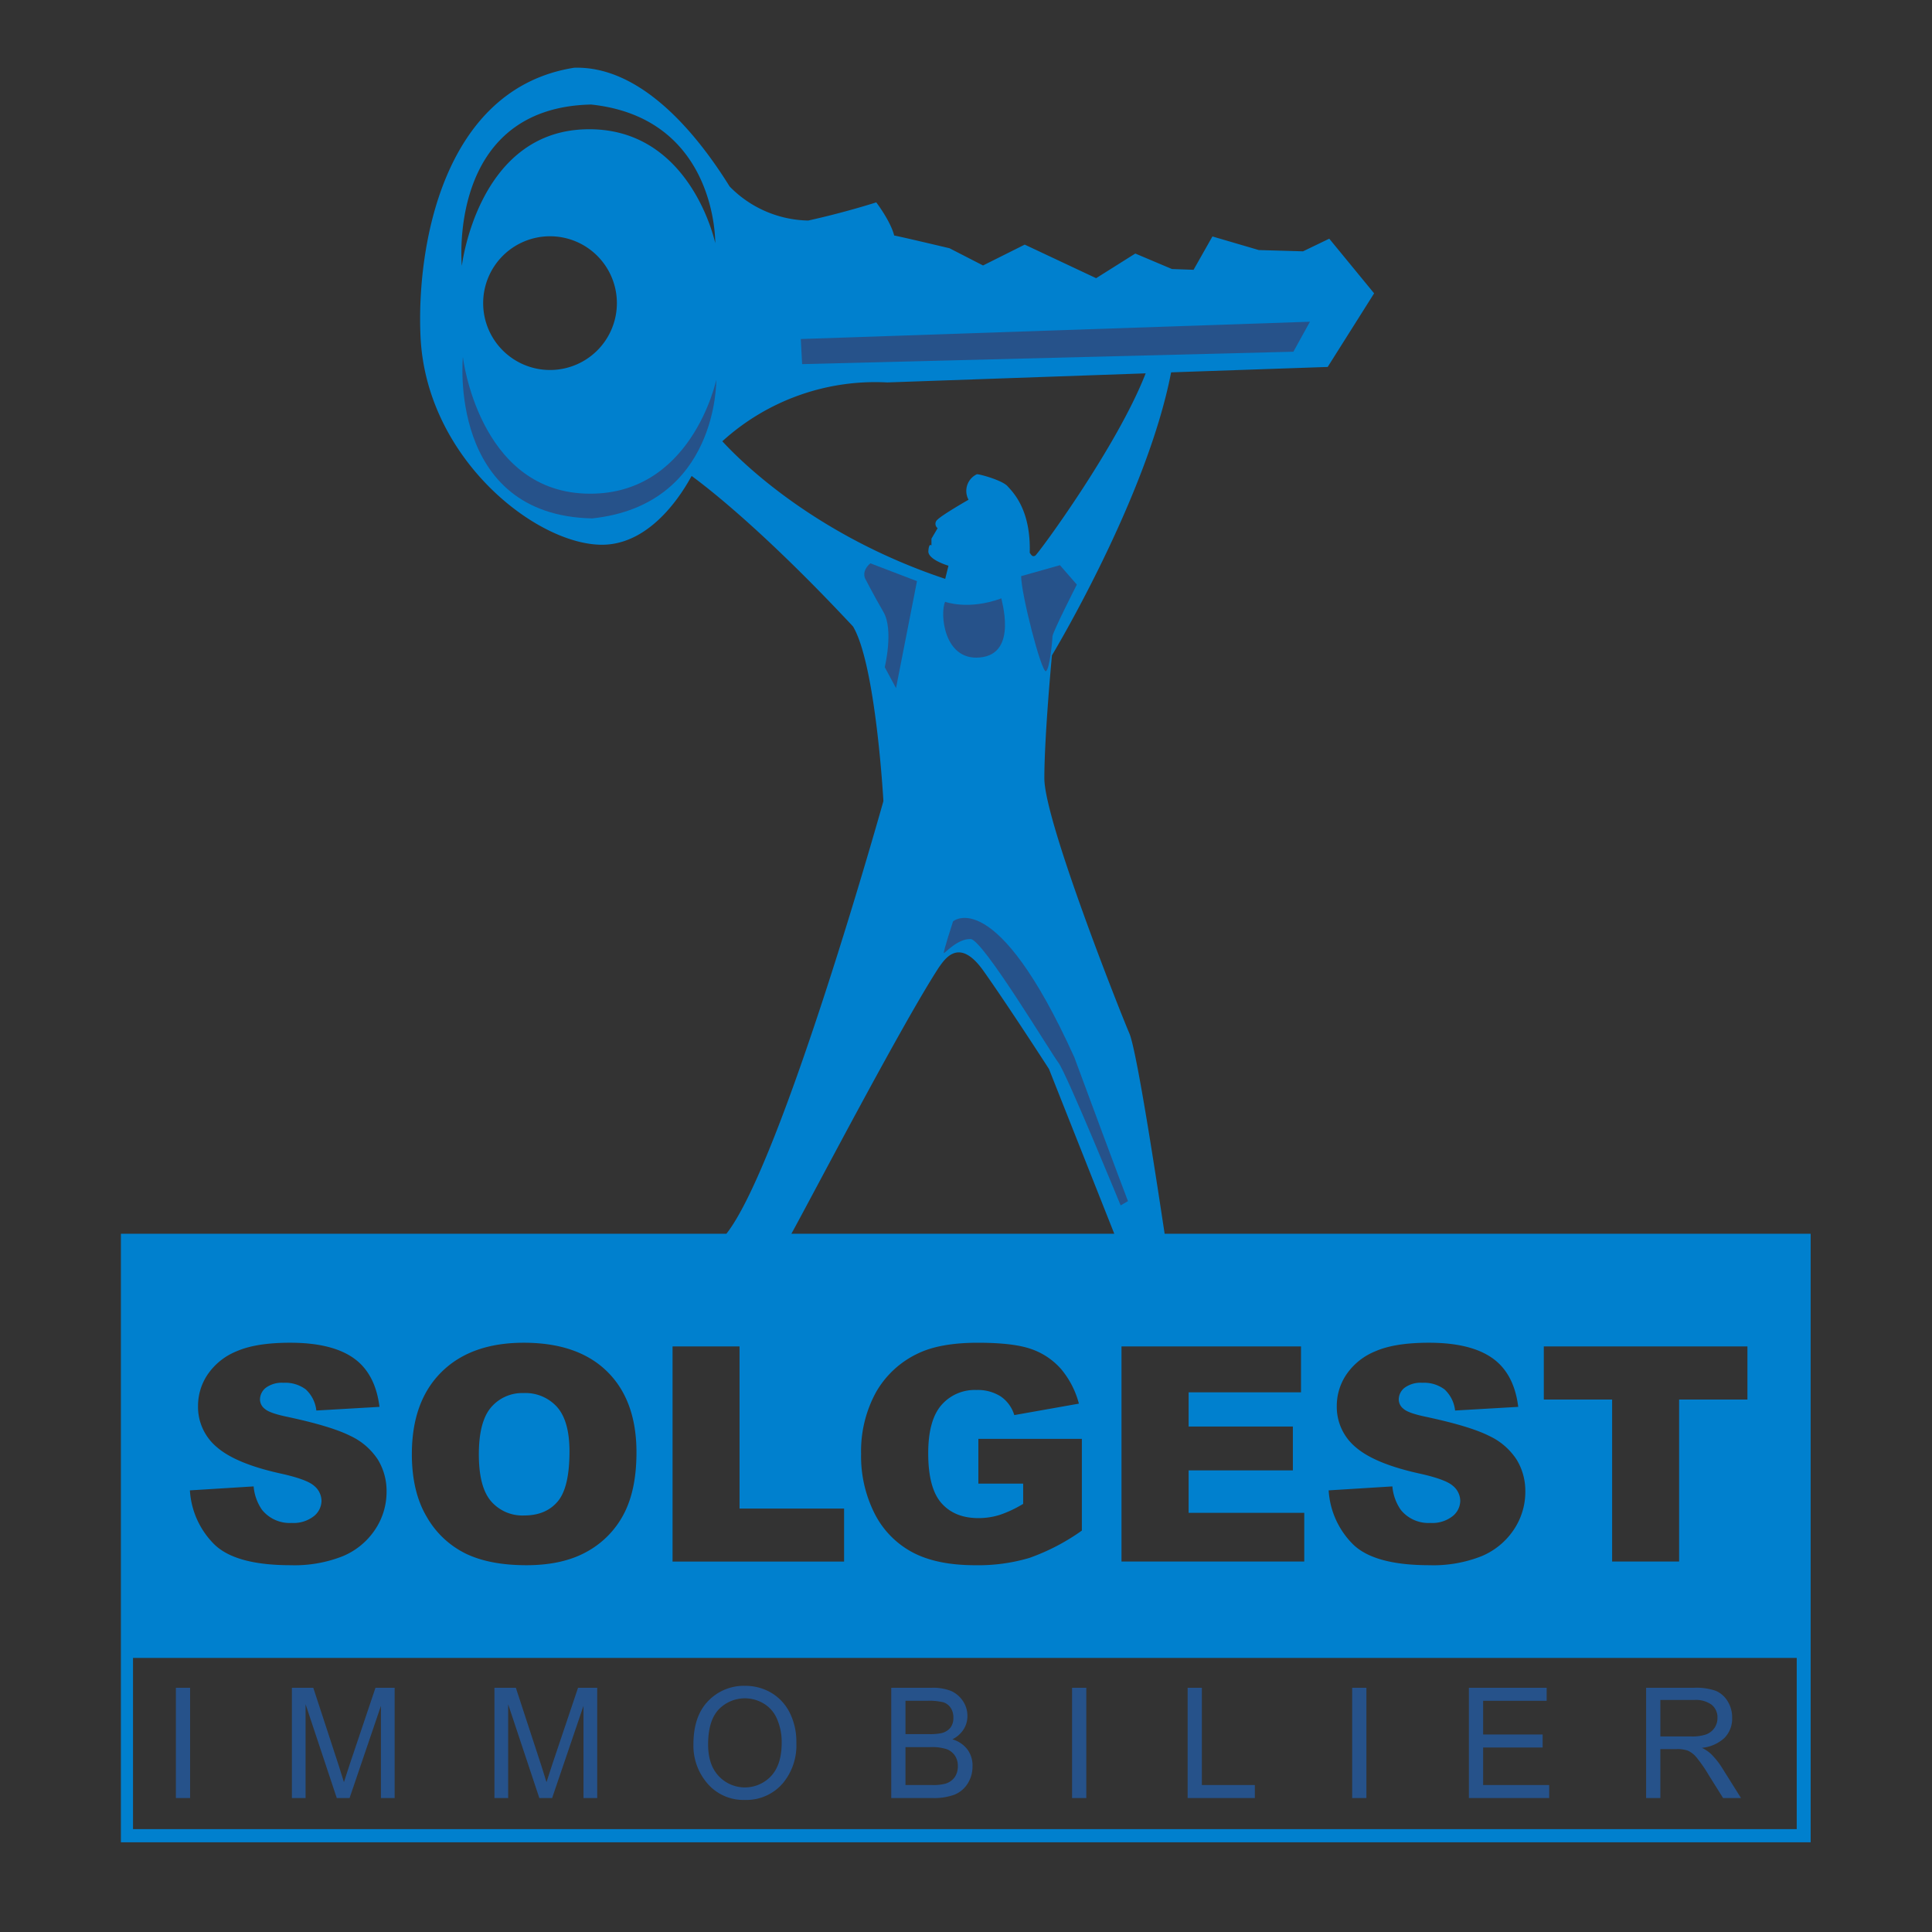 <?xml version="1.0" encoding="UTF-8"?> <svg xmlns="http://www.w3.org/2000/svg" viewBox="0 0 500 500"><rect x="0" y="0" width="500" height="500" fill="#333333" stroke="none"/><defs><style> .a { fill: #fff; } .b { fill: none; } .c { fill: #0080ce; } .d { fill: #26528a; } .e { fill: #26528a; } </style></defs><title>logo-frame</title><polygon class="a" points="253.941 135.7 253.941 137.026 252.206 137.026 253.941 135.7"></polygon><polygon class="a" points="251.085 133.865 250.167 135.292 249.658 133.558 251.085 133.865"></polygon><path class="b" d="M142.348,61.146a17.303,17.303,0,1,0,17.301,17.304A17.304,17.304,0,0,0,142.348,61.146Z"></path><path class="b" d="M254.526,251.269c-6.31-8.909-9.985-3.065-11.517-.953-9.514,14.612-31.987,57.668-38.198,68.978h83.564l-16.907-42.648S261.081,260.52,254.526,251.269Z"></path><path class="b" d="M152.983,27.053c-37.473.803-33.457,41.756-33.457,41.756s4.014-34.261,31.584-35.332C178.68,32.406,185.104,62.92,185.104,62.92S185.638,30.532,152.983,27.053Z"></path><path class="b" d="M245.458,146.409s-5.359-1.56-5.199-3.8.799-1.439.799-1.439v-1.76l1.601-2.72a1.392,1.392,0,0,1,0-2.24c1.278-1.279,7.998-5.119,7.998-5.119a4.769,4.769,0,0,1,2.079-6.559c0-.32,6.558,1.44,7.998,3.041,1.44,1.598,6.079,6.078,5.759,17.275.32.32.62,1.191,1.421.713.772-.464,21.232-28.243,28.579-47.177l-66.87,2.349A58.839,58.839,0,0,0,186.939,114.201c4.862,5.311,24.103,24.415,57.679,35.607Z"></path><path class="c" d="M135.519,360.526A10.569,10.569,0,0,0,127.1,364.209q-3.175,3.686-3.175,12.192,0,8.432,3.156,12.116a10.725,10.725,0,0,0,8.591,3.684q5.587,0,8.65-3.608,3.062-3.607,3.06-12.951,0-7.862-3.194-11.488A10.968,10.968,0,0,0,135.519,360.526Z"></path><path class="c" d="M301.408,319.293c-1.378-9.043-7.058-47.026-9.126-51.846-2.361-5.501-22.005-55.009-22.005-66.012s1.964-31.828,1.964-31.828S296.814,128.89,303.082,96.365l40.522-1.399,12.018-19.05L344.012,61.772l-6.786,3.27L325.781,64.715l-12.004-3.521-4.884,8.629-5.595-.201-9.484-4.006L283.677,71.993,265.201,63.306,254.409,68.702l-8.68-4.459s-13.846-3.285-14.316-3.285c-.938-3.755-4.641-8.587-4.641-8.587s-8,2.593-17.619,4.705a29.162,29.162,0,0,1-20.322-8.81c-9.621-15.486-23.828-31.235-40.245-30.734-34.139,5.406-40.824,46.719-39.754,69.602,1.475,31.538,29.932,53.846,46.963,53.846,14.313,0,22.689-17.103,23.208-17.795,5.527,4.046,20.092,15.735,41.764,38.954,5.919,9.97,7.857,45.189,7.857,45.189s-26.227,93.734-40.631,111.963H31.291V476.786H468.597V319.293Zm98.128,29.154h52.697v13.749H434.553v41.93H417.216v-41.93H399.537Zm-23.535,36.081q-1.913-1.71-8.878-3.228-11.404-2.544-16.265-6.761A13.552,13.552,0,0,1,345.96,363.792a14.51,14.51,0,0,1,2.508-8.109,16.596,16.596,0,0,1,7.538-6.001q5.034-2.185,13.797-2.184,10.753,0,16.398,3.969,5.644,3.969,6.716,12.628l-16.341.949a8.698,8.698,0,0,0-2.736-5.469,8.84,8.84,0,0,0-5.761-1.71,6.99,6.99,0,0,0-4.554,1.273,3.887,3.887,0,0,0-1.53,3.095,3.093,3.093,0,0,0,1.263,2.393q1.225,1.102,5.816,2.051,11.366,2.431,16.284,4.918a17.081,17.081,0,0,1,7.156,6.172,15.561,15.561,0,0,1,2.239,8.242,17.554,17.554,0,0,1-2.986,9.875,18.639,18.639,0,0,1-8.343,6.856,33.933,33.933,0,0,1-13.507,2.335q-14.316,0-19.823-5.469a21.495,21.495,0,0,1-6.239-13.9l16.494-1.026a12.423,12.423,0,0,0,2.18,6.077,9.197,9.197,0,0,0,7.655,3.38,8.517,8.517,0,0,0,5.721-1.729,5.167,5.167,0,0,0,2.009-4.007A5.093,5.093,0,0,0,376.001,384.529Zm-85.76-36.081h46.458v11.888H307.615V369.185h26.98v11.355H307.615V391.517h29.926V404.126h-47.3ZM142.348,95.753a17.303,17.303,0,1,1,17.301-17.303A17.304,17.304,0,0,1,142.348,95.753ZM185.104,62.92S178.68,32.406,151.11,33.477c-27.57,1.071-31.584,35.332-31.584,35.332s-4.016-40.953,33.457-41.756C185.638,30.532,185.104,62.92,185.104,62.92Zm1.835,51.281a58.839,58.839,0,0,1,42.685-15.228l66.87-2.349c-7.348,18.934-27.807,46.714-28.579,47.177-.801.479-1.101-.392-1.421-.713.32-11.197-4.319-15.677-5.759-17.275-1.44-1.601-7.998-3.361-7.998-3.041a4.769,4.769,0,0,0-2.079,6.559s-6.72,3.84-7.998,5.119a1.392,1.392,0,0,0,0,2.24l-1.601,2.72v1.76s-.639-.801-.799,1.439,5.199,3.8,5.199,3.8l-.84,3.399C211.042,138.616,191.801,119.511,186.939,114.201Zm56.07,136.115c1.532-2.111,5.207-7.955,11.517.953,6.555,9.251,16.942,25.377,16.942,25.377l16.907,42.648H204.812C211.022,307.984,233.495,264.928,243.009,250.316ZM243.648,389.01q3.425,3.874,9.549,3.874a18.292,18.292,0,0,0,5.549-.835,30.113,30.113,0,0,0,6.047-2.849v-5.241H253.197V372.375h26.788v23.738a55.004,55.004,0,0,1-13.605,7.084,46.506,46.506,0,0,1-14.025,1.88q-9.989,0-16.284-3.38a23.206,23.206,0,0,1-9.759-10.064,32.883,32.883,0,0,1-3.463-15.344,31.844,31.844,0,0,1,3.789-15.856,24.457,24.457,0,0,1,11.098-10.235q5.703-2.697,15.346-2.697,9.299,0,13.911,1.671a18.071,18.071,0,0,1,7.653,5.184,22.974,22.974,0,0,1,4.574,8.906l-16.724,2.963a8.991,8.991,0,0,0-3.501-4.823,11,11,0,0,0-6.296-1.671,11.385,11.385,0,0,0-9.088,3.931q-3.387,3.93-3.388,12.438Q240.223,385.137,243.648,389.01Zm-69.592-40.562h17.336v41.968h27.056v13.711H174.057ZM114.243,355.095q7.652-7.596,21.315-7.596,14.005,0,21.583,7.462,7.578,7.464,7.577,20.909,0,9.76-3.31,16.008a23.499,23.499,0,0,1-9.568,9.723q-6.256,3.476-15.594,3.475-9.491,0-15.71-3.001a23.581,23.581,0,0,1-10.083-9.495q-3.866-6.495-3.865-16.256Q106.588,362.691,114.243,355.095ZM81.292,384.529q-1.913-1.71-8.878-3.228Q61.011,378.757,56.149,374.54A13.552,13.552,0,0,1,51.251,363.792a14.51,14.51,0,0,1,2.508-8.109,16.596,16.596,0,0,1,7.538-6.001q5.034-2.185,13.797-2.184,10.753,0,16.398,3.969,5.644,3.969,6.716,12.628l-16.341.949a8.698,8.698,0,0,0-2.736-5.469,8.84,8.84,0,0,0-5.761-1.71,6.99,6.99,0,0,0-4.554,1.273,3.887,3.887,0,0,0-1.53,3.095,3.093,3.093,0,0,0,1.263,2.393q1.225,1.102,5.816,2.051,11.368,2.431,16.284,4.918a17.081,17.081,0,0,1,7.156,6.172,15.561,15.561,0,0,1,2.239,8.242,17.554,17.554,0,0,1-2.986,9.875,18.639,18.639,0,0,1-8.343,6.856,33.933,33.933,0,0,1-13.507,2.335q-14.316,0-19.823-5.469a21.495,21.495,0,0,1-6.239-13.9l16.494-1.026a12.423,12.423,0,0,0,2.18,6.077,9.197,9.197,0,0,0,7.655,3.38,8.517,8.517,0,0,0,5.721-1.729,5.167,5.167,0,0,0,2.009-4.007A5.098,5.098,0,0,0,81.292,384.529ZM464.992,473.372H34.421V429.067H464.992Z"></path><g><path class="d" d="M45.517,465.332V436.797h3.682v28.535Z"></path><path class="d" d="M75.541,465.332V436.797h5.538l6.61,20.204L89.01,461.225q.487-1.576,1.484-4.574l6.68-19.854h4.957v28.535H98.587V441.467l-8.118,23.865H87.157L79.085,441.057v24.276Z"></path><path class="d" d="M127.964,465.332V436.797h5.538l6.61,20.204,1.321,4.224q.486-1.576,1.484-4.574l6.678-19.854h4.959v28.535h-3.544V441.467l-8.12,23.865h-3.31l-8.072-24.276v24.276Z"></path><path class="d" d="M179.46,451.434q0-7.299,3.822-11.221a12.751,12.751,0,0,1,9.52-3.922,13.194,13.194,0,0,1,6.716,1.752,12.455,12.455,0,0,1,4.807,5.09,16.752,16.752,0,0,1,1.772,7.951,15.294,15.294,0,0,1-3.429,10.335A12.406,12.406,0,0,1,192.779,465.819a12.251,12.251,0,0,1-9.913-4.516A14.913,14.913,0,0,1,179.46,451.434Zm3.799.049q0,5.279,2.769,8.192a9.276,9.276,0,0,0,13.526-.029q2.746-2.94,2.745-8.649a14.86,14.86,0,0,0-1.413-6.584,8.463,8.463,0,0,0-3.278-3.555,9.415,9.415,0,0,0-11.65,1.587Q183.259,445.367,183.259,451.483Z"></path><path class="d" d="M230.655,465.332V436.797h10.458a12.59,12.59,0,0,1,5.033.827,7.122,7.122,0,0,1,3.038,2.577,6.768,6.768,0,0,1,1.182,3.87,6.37,6.37,0,0,1-1.019,3.54,7.322,7.322,0,0,1-2.872,2.528,7.468,7.468,0,0,1,3.816,2.523,6.903,6.903,0,0,1,1.395,4.391,8.202,8.202,0,0,1-1.263,4.548,7.299,7.299,0,0,1-3.37,2.844,15.326,15.326,0,0,1-5.791.886Zm3.683-16.545h6.033a14.365,14.365,0,0,0,3.365-.272,4.245,4.245,0,0,0,2.217-1.373,4.057,4.057,0,0,0,.777-2.618,4.383,4.383,0,0,0-.709-2.56,3.625,3.625,0,0,0-1.878-1.411,15.368,15.368,0,0,0-4.212-.389h-5.593Zm0,13.177h6.936a11.968,11.968,0,0,0,3.389-.35,4.532,4.532,0,0,0,2.4-1.664,4.9,4.9,0,0,0,.824-2.91,4.63,4.63,0,0,0-.79-2.734,4.519,4.519,0,0,0-2.123-1.636,12.49,12.49,0,0,0-4.188-.515h-6.449Z"></path><path class="d" d="M277.451,465.332V436.797h3.682v28.535Z"></path><path class="d" d="M307.359,465.332V436.797h3.683v25.167h13.711v3.368Z"></path><path class="d" d="M349.938,465.332V436.797h3.683v28.535Z"></path><path class="d" d="M380.148,465.332V436.797h20.127v3.367H383.832v8.72h15.403v3.368H383.832v9.712h17.093v3.368Z"></path><path class="d" d="M426.015,465.332V436.797h12.346a15.25,15.25,0,0,1,5.71.797,6.712,6.712,0,0,1,3.022,2.655,7.857,7.857,0,0,1,1.182,4.309,7.077,7.077,0,0,1-2.003,5.232,9.987,9.987,0,0,1-5.826,2.549,9.377,9.377,0,0,1,2.362,1.586,20.165,20.165,0,0,1,2.895,3.64l4.865,7.766h-4.634l-3.712-5.933a36.578,36.578,0,0,0-3.258-4.69,6.168,6.168,0,0,0-2.128-1.629,7.891,7.891,0,0,0-2.881-.419h-4.258v12.672Zm3.683-15.942h7.922a11.343,11.343,0,0,0,3.938-.525,4.553,4.553,0,0,0,2.131-1.655,4.484,4.484,0,0,0,.786-2.627,4.158,4.158,0,0,0-1.505-3.397A6.926,6.926,0,0,0,438.5,439.951h-8.802Z"></path></g><path class="e" d="M119.793,92.408s-4.016,40.953,33.457,41.756c32.657-3.479,32.12-35.867,32.12-35.867s-6.424,30.514-33.994,29.443C123.809,126.669,119.793,92.408,119.793,92.408Z"></path><polygon class="e" points="207.245 87.738 339.011 83.262 334.728 91.024 207.587 94.236 207.245 87.738"></polygon><path class="e" d="M225.249,145.783l12.063,4.615-5.424,27.689-2.914-5.425s2.348-9.635-.324-14.249c-2.671-4.614-4.777-8.744-4.777-8.744S222.901,147.807,225.249,145.783Z"></path><path class="e" d="M244.599,155.742s5.992,2.266,14.574-.891c-.244-.082,4.533,14.411-5.587,15.302C244.194,171.043,243.223,158.656,244.599,155.742Z"></path><path class="e" d="M264.272,149.102l10.041-2.833,4.372,5.02s-6.314,12.388-6.314,13.44-.729,8.582-1.701,8.987C269.454,173.877,264.272,153.717,264.272,149.102Z"></path><polygon class="b" points="251.643 148.05 260.064 145.378 251.805 152.584 251.643 148.05"></polygon><path class="e" d="M246.647,238.455s11.042-9.78,31.389,35.174c11.672,31.546,13.879,37.225,13.879,37.225l-1.892,1.104s-14.037-34.227-16.088-36.909c-2.05-2.681-19.559-31.862-22.714-32.019-3.311-.165-6.625,3.628-6.94,3.628C243.965,246.658,246.647,238.455,246.647,238.455Z"></path></svg> 